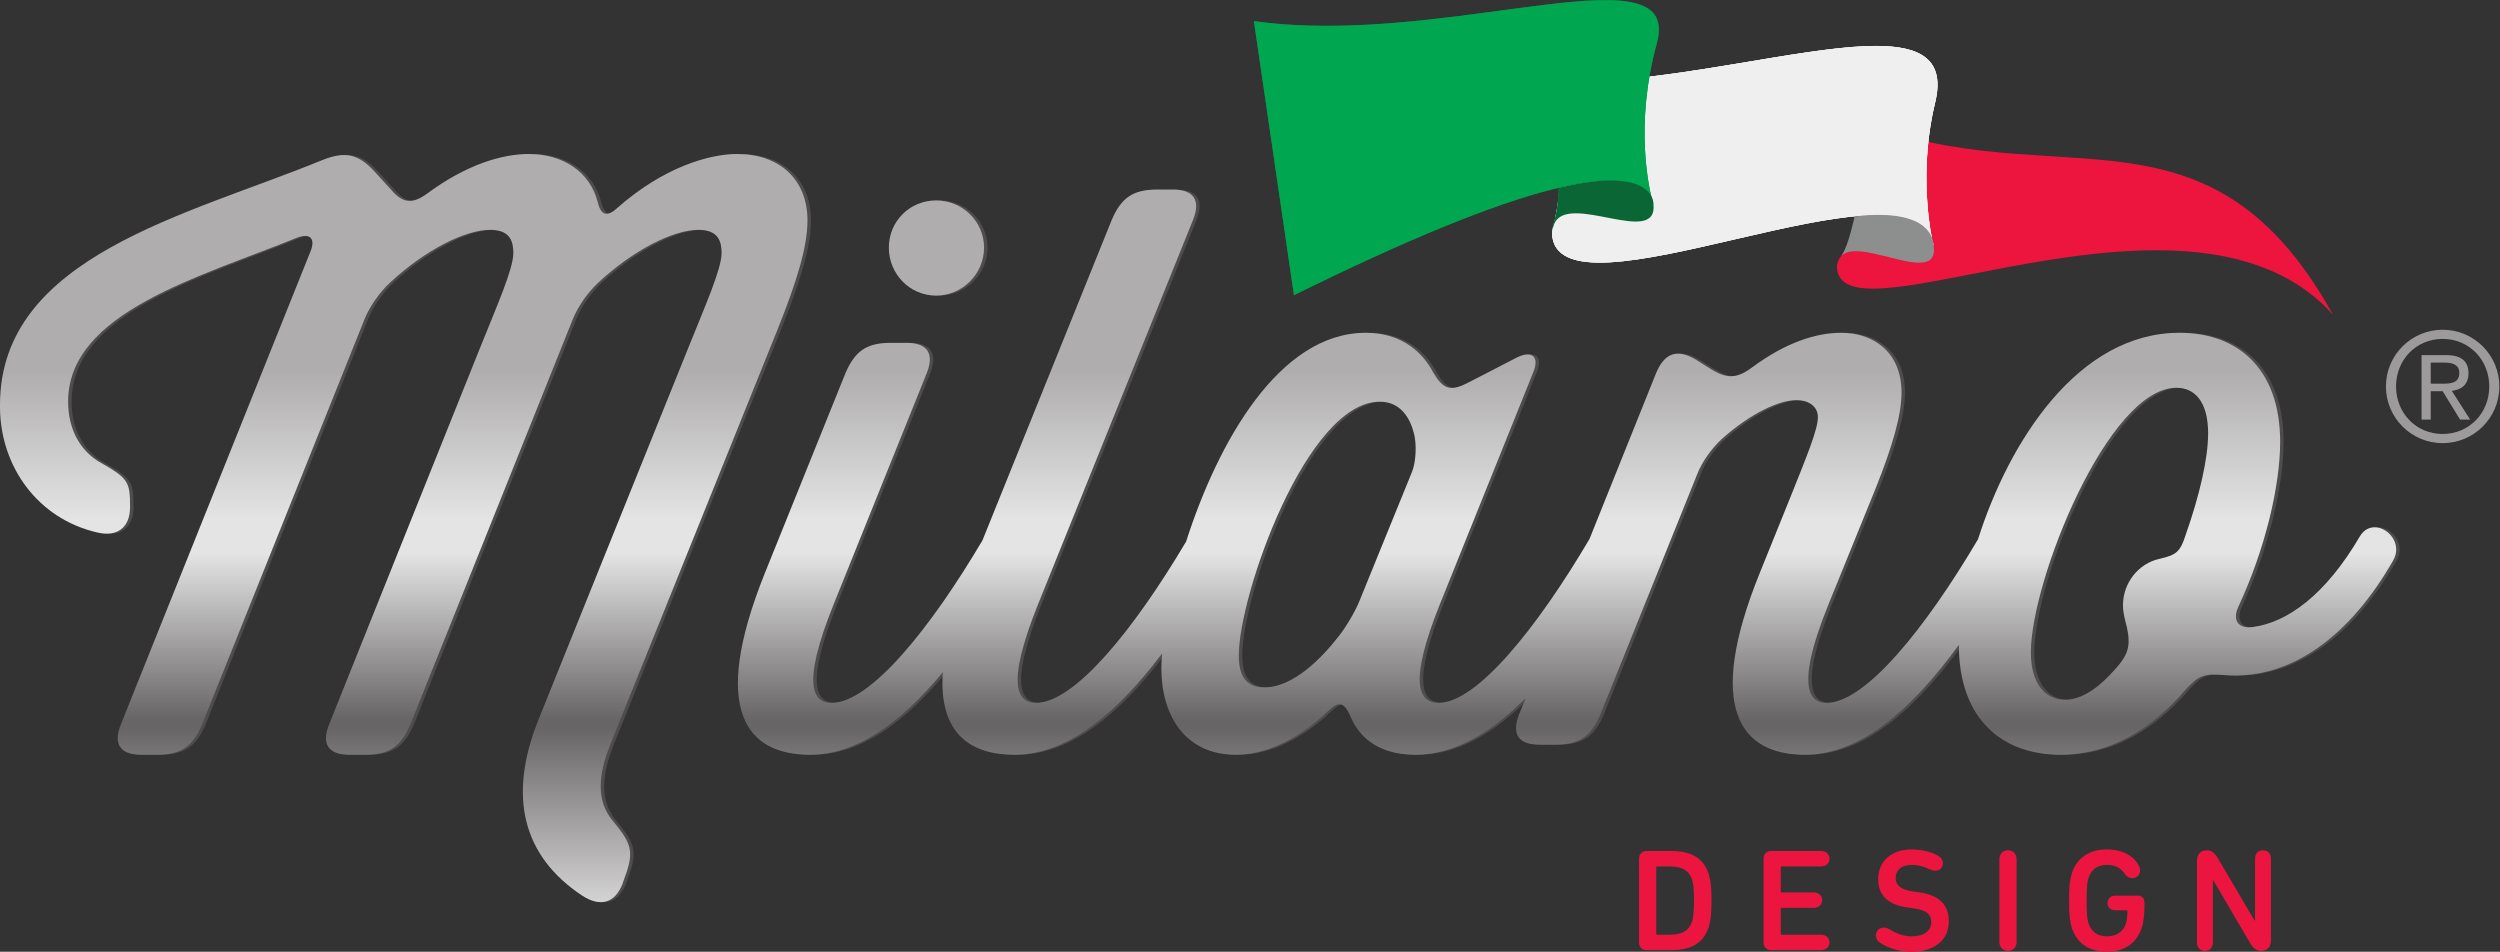 <?xml version="1.0" encoding="UTF-8" standalone="no"?>
<svg
   xmlns:dc="http://purl.org/dc/elements/1.1/"
   xmlns:cc="http://creativecommons.org/ns#"
   xmlns:rdf="http://www.w3.org/1999/02/22-rdf-syntax-ns#"
   xmlns:svg="http://www.w3.org/2000/svg"
   xmlns="http://www.w3.org/2000/svg"
   viewBox="0 0 118.226 45.009"
   height="45.009"
   width="118.226"
   xml:space="preserve"
   id="svg2"
   version="1.1"><rect x="0" y="0" width="118.226" height="45.009" fill="#333333" stroke="none"/><defs
     id="defs6"><clipPath
       id="clipPath18"
       clipPathUnits="userSpaceOnUse"><path
         id="path16"
         d="M 0,33.757 H 88.669 V 0 H 0 Z" /></clipPath><linearGradient
       id="linearGradient66"
       spreadMethod="pad"
       gradientTransform="matrix(0,-26.071,-26.071,0,14.324,21.682)"
       gradientUnits="userSpaceOnUse"
       y2="0"
       x2="1"
       y1="0"
       x1="0"><stop
         id="stop48"
         offset="0"
         style="stop-opacity:1;stop-color:#afadae" /><stop
         id="stop50"
         offset="0.002"
         style="stop-opacity:1;stop-color:#afadae" /><stop
         id="stop52"
         offset="0.042"
         style="stop-opacity:1;stop-color:#afadae" /><stop
         id="stop54"
         offset="0.244"
         style="stop-opacity:1;stop-color:#e4e4e4" /><stop
         id="stop56"
         offset="0.289"
         style="stop-opacity:1;stop-color:#e4e4e4" /><stop
         id="stop58"
         offset="0.515"
         style="stop-opacity:1;stop-color:#686566" /><stop
         id="stop60"
         offset="0.527"
         style="stop-opacity:1;stop-color:#686566" /><stop
         id="stop62"
         offset="0.771"
         style="stop-opacity:1;stop-color:#d8d7d8" /><stop
         id="stop64"
         offset="1"
         style="stop-opacity:1;stop-color:#848283" /></linearGradient><linearGradient
       id="linearGradient100"
       spreadMethod="pad"
       gradientTransform="matrix(0,-26.071,-26.071,0,33.222,21.682)"
       gradientUnits="userSpaceOnUse"
       y2="0"
       x2="1"
       y1="0"
       x1="0"><stop
         id="stop82"
         offset="0"
         style="stop-opacity:1;stop-color:#afadae" /><stop
         id="stop84"
         offset="0.002"
         style="stop-opacity:1;stop-color:#afadae" /><stop
         id="stop86"
         offset="0.042"
         style="stop-opacity:1;stop-color:#afadae" /><stop
         id="stop88"
         offset="0.244"
         style="stop-opacity:1;stop-color:#e4e4e4" /><stop
         id="stop90"
         offset="0.289"
         style="stop-opacity:1;stop-color:#e4e4e4" /><stop
         id="stop92"
         offset="0.515"
         style="stop-opacity:1;stop-color:#686566" /><stop
         id="stop94"
         offset="0.527"
         style="stop-opacity:1;stop-color:#686566" /><stop
         id="stop96"
         offset="0.771"
         style="stop-opacity:1;stop-color:#d8d7d8" /><stop
         id="stop98"
         offset="1"
         style="stop-opacity:1;stop-color:#848283" /></linearGradient><linearGradient
       id="linearGradient134"
       spreadMethod="pad"
       gradientTransform="matrix(0,-26.071,-26.071,0,55.593,21.682)"
       gradientUnits="userSpaceOnUse"
       y2="0"
       x2="1"
       y1="0"
       x1="0"><stop
         id="stop116"
         offset="0"
         style="stop-opacity:1;stop-color:#afadae" /><stop
         id="stop118"
         offset="0.002"
         style="stop-opacity:1;stop-color:#afadae" /><stop
         id="stop120"
         offset="0.042"
         style="stop-opacity:1;stop-color:#afadae" /><stop
         id="stop122"
         offset="0.244"
         style="stop-opacity:1;stop-color:#e4e4e4" /><stop
         id="stop124"
         offset="0.289"
         style="stop-opacity:1;stop-color:#e4e4e4" /><stop
         id="stop126"
         offset="0.515"
         style="stop-opacity:1;stop-color:#686566" /><stop
         id="stop128"
         offset="0.527"
         style="stop-opacity:1;stop-color:#686566" /><stop
         id="stop130"
         offset="0.771"
         style="stop-opacity:1;stop-color:#d8d7d8" /><stop
         id="stop132"
         offset="1"
         style="stop-opacity:1;stop-color:#848283" /></linearGradient><clipPath
       id="clipPath144"
       clipPathUnits="userSpaceOnUse"><path
         id="path142"
         d="M 0,33.757 H 88.669 V 0 H 0 Z" /></clipPath><clipPath
       id="clipPath160"
       clipPathUnits="userSpaceOnUse"><path
         id="path158"
         d="m 61.5,31.486 c -2.485,-0.413 -5.239,-0.824 -7.621,-0.568 v 0 c 2.034,-1.767 1.391,-4.58 1.211,-5.229 v 0 c -0.024,-0.088 -0.031,-0.146 -0.031,-0.146 v 0 c 0,-1.788 3.248,-1.021 6.566,-0.251 v 0 c 3.171,0.735 6.405,1.47 6.922,-0.03 v 0 c -0.154,0.76 -0.415,2.723 0.104,4.864 v 0 c 0.374,1.532 -0.513,2.008 -2.101,2.008 v 0 c -1.311,0 -3.097,-0.324 -5.05,-0.648 m 7.104,-6.479 c -0.011,0.09 -0.03,0.177 -0.057,0.255 v 0 c 0.021,-0.113 0.042,-0.198 0.057,-0.255" /></clipPath><linearGradient
       id="linearGradient180"
       gradientTransform="matrix(479.766,0,0,-418.173,246.541,1551.154)"
       gradientUnits="userSpaceOnUse"
       y2="0"
       x2="0.723"
       y1="0"
       x1="0"><stop
         id="stop176"
         offset="0"
         style="stop-opacity:1;stop-color:#0a7d41" /><stop
         id="stop178"
         offset="1"
         style="stop-opacity:1;stop-color:#00a650" /></linearGradient><linearGradient
       id="linearGradient200"
       gradientTransform="matrix(479.766,0,0,-418.173,246.541,1551.154)"
       gradientUnits="userSpaceOnUse"
       y2="0"
       x2="1"
       y1="0"
       x1="0.723"><stop
         id="stop196"
         offset="0"
         style="stop-opacity:1;stop-color:#00a650" /><stop
         id="stop198"
         offset="1"
         style="stop-opacity:1;stop-color:#c3c5c3" /></linearGradient><clipPath
       id="clipPath210"
       clipPathUnits="userSpaceOnUse"><path
         id="path208"
         d="M 0,33.757 H 88.669 V 0 H 0 Z" /></clipPath></defs><g
     transform="matrix(1.333,0,0,-1.333,0,45.009)"
     id="g10"><g
       id="g12"><g
         clip-path="url(#clipPath18)"
         id="g14"><g
           transform="translate(21.795,7.401)"
           id="g20"><path
             id="path22"
             style="fill:#4f4c4d;fill-opacity:1;fill-rule:nonzero;stroke:none"
             d="m 0,0 5.933,14.722 c 0.659,1.648 1.044,2.883 1.044,3.818 0,1.455 -0.989,2.361 -2.5,2.361 -0.989,0 -2.609,-0.467 -4.257,-1.922 -0.357,-0.33 -0.577,-0.248 -0.687,0.22 -0.274,1.071 -1.236,1.702 -2.444,1.702 -0.962,0 -2.225,-0.383 -3.598,-1.4 -0.522,-0.385 -0.879,-0.358 -1.291,0.138 l -0.577,0.631 c -0.577,0.631 -1.044,0.742 -1.868,0.412 -4.751,-1.951 -11.426,-3.406 -11.426,-8.679 -0.027,-2.115 1.292,-4.037 3.461,-4.532 0.714,-0.165 1.154,0.192 1.154,0.906 0,0.907 -0.055,1.016 -1.126,1.621 -0.659,0.412 -1.072,1.153 -1.072,2.114 0,3.187 4.697,4.422 8.13,5.824 0.44,0.165 0.66,-0.028 0.467,-0.495 L -17.386,0.659 c -0.274,-0.686 -0.027,-1.071 0.714,-1.071 h 0.577 c 0.852,0 1.263,0.303 1.593,1.071 l 5.768,14.393 c 0.192,0.466 0.549,0.961 0.906,1.291 1.209,1.126 2.637,1.867 3.543,1.867 0.715,0 0.824,-0.412 0.824,-0.824 0,-0.577 -0.604,-1.922 -1.208,-3.433 L -9.998,0.659 c -0.274,-0.686 -0.027,-1.071 0.715,-1.071 h 0.576 c 0.852,0 1.264,0.303 1.594,1.071 l 5.767,14.393 c 0.193,0.466 0.55,0.961 0.907,1.291 1.208,1.126 2.636,1.867 3.543,1.867 0.714,0 0.824,-0.412 0.824,-0.824 0,-0.577 -0.605,-1.922 -1.209,-3.433 L -2.582,0.797 c -1.071,-2.692 -0.549,-4.807 1.566,-6.207 0.632,-0.412 1.154,-0.276 1.428,0.411 l 0.027,0.083 C 0.824,-3.899 0.797,-3.625 0.082,-2.773 -0.521,-2.06 -0.467,-1.153 0,0" /></g><g
           transform="translate(33.332,23.277)"
           id="g24"><path
             id="path26"
             style="fill:#4f4c4d;fill-opacity:1;fill-rule:nonzero;stroke:none"
             d="M 0,0 C 0.934,0 1.703,0.769 1.703,1.702 1.703,2.637 0.934,3.378 0,3.378 -0.934,3.378 -1.675,2.637 -1.675,1.702 -1.675,0.769 -0.934,0 0,0" /></g><g
           transform="translate(77.664,14.79)"
           id="g28"><path
             id="path30"
             style="fill:#4f4c4d;fill-opacity:1;fill-rule:nonzero;stroke:none"
             d="m 0,0 c -0.192,-0.604 -0.33,-0.714 -0.934,-0.852 -0.741,-0.165 -1.291,-0.851 -1.291,-1.647 0,-0.165 0.028,-0.303 0.055,-0.439 0.275,-1.017 0.192,-1.291 -0.522,-2.034 -0.521,-0.549 -1.071,-0.878 -1.593,-0.878 -0.741,0 -1.208,0.631 -1.208,1.675 0,2.555 2.746,9.394 5.163,9.394 0.632,0 1.126,-0.468 1.126,-1.621 C 0.796,2.719 0.495,1.4 0,0 m -27.44,2.252 -1.868,-4.587 c -0.137,-0.356 -0.494,-0.961 -0.741,-1.264 -0.578,-0.741 -1.594,-1.812 -2.637,-1.812 -0.604,0 -0.906,0.357 -0.906,1.126 0,2.17 2.417,9.009 4.998,9.009 0.742,0 1.071,-0.576 1.209,-1.099 0.11,-0.384 0.082,-1.016 -0.055,-1.373 M 6.18,-0.055 C 4.971,-2.115 3.626,-3.104 2.39,-3.268 1.868,-3.35 1.648,-3.021 1.868,-2.555 c 0.961,2.061 1.483,4.313 1.483,5.851 0,2.637 -1.538,3.873 -3.571,3.873 -3.591,0 -6.038,-3.839 -7.148,-7.325 -1.854,-3.142 -3.992,-5.804 -5.378,-5.804 -0.439,0 -1.236,0.274 0.083,3.516 l 1.675,4.119 c 0.577,1.456 0.907,2.555 0.907,3.379 0,1.4 -0.961,2.115 -2.143,2.115 -0.906,0 -1.977,-0.357 -3.131,-1.209 -0.549,-0.412 -0.906,-0.439 -1.483,-0.082 l -0.522,0.329 c -0.686,0.412 -1.126,0.247 -1.428,-0.467 l -2.362,-5.886 c -1.856,-3.147 -3.997,-5.814 -5.356,-5.814 -0.714,0 -1.072,0.714 0.054,3.516 l 3.296,8.184 c 0.248,0.577 -0.027,0.824 -0.576,0.55 L -25.49,5.383 c -0.604,-0.302 -0.851,-0.22 -1.209,0.385 -0.329,0.632 -1.043,1.401 -2.389,1.401 -3.085,0 -5.252,-3.905 -6.372,-7.405 -1.842,-3.107 -3.955,-5.724 -5.329,-5.724 -0.604,0 -1.126,0.522 0.082,3.516 l 5.494,13.623 c 0.274,0.686 0.027,1.071 -0.715,1.071 h -0.576 c -0.852,0 -1.264,-0.303 -1.593,-1.071 l -4.591,-11.377 c -1.848,-3.124 -3.973,-5.762 -5.352,-5.762 -0.604,0 -1.126,0.522 0.082,3.516 l 3.296,8.184 c 0.275,0.687 0.028,1.072 -0.714,1.072 h -0.577 c -0.851,0 -1.263,-0.303 -1.592,-1.072 l -2.857,-7.086 c -1.977,-4.917 -0.632,-6.455 1.593,-6.455 1.682,0 3.249,1.157 4.717,2.928 -0.154,-2.161 0.97,-2.928 2.534,-2.928 1.884,0 3.626,1.449 5.244,3.591 -0.014,-0.184 -0.025,-0.362 -0.025,-0.515 0,-1.729 0.878,-3.076 2.636,-3.076 1.401,0 2.61,0.908 3.269,1.538 0.385,0.385 0.577,0.33 0.797,-0.164 0.247,-0.604 0.851,-1.374 2.306,-1.374 1.391,0 2.695,0.78 3.913,2.007 l -0.231,-0.578 c -0.275,-0.687 -0.028,-1.071 0.714,-1.071 h 0.577 c 0.851,0 1.263,0.301 1.593,1.071 l 3.433,8.515 c 0.164,0.439 0.522,0.933 0.879,1.262 1.016,0.907 2.032,1.374 2.637,1.374 0.439,0 0.769,-0.219 0.769,-0.604 0,-0.44 -0.413,-1.429 -0.962,-2.802 l -1.098,-2.719 c -1.951,-4.806 -0.687,-6.455 1.593,-6.455 1.971,0 3.786,1.589 5.467,3.896 0.002,-2.661 1.566,-3.896 3.597,-3.896 1.758,0 3.242,0.908 4.423,2.28 0.466,0.522 0.659,0.604 1.345,0.549 2.445,-0.219 4.559,1.456 6.043,4.066 0.467,0.823 -0.714,1.647 -1.181,0.851" /></g><g
           transform="translate(65.36,24.738)"
           id="g32"><path
             id="path34"
             style="fill:#ed153e;fill-opacity:1;fill-rule:nonzero;stroke:none"
             d="m 0,0 c -0.103,-0.114 -0.191,-0.291 -0.189,-0.432 0.023,-1.311 2.467,-0.705 5.624,-0.1 3.998,0.767 9.139,1.534 11.957,-1.591 h 0.006 C 12.786,6.173 7.143,1.671 -0.162,5.061 1.331,3.09 0.856,0.962 0,0" /></g></g></g><g
       id="g36"><g
         id="g38"><g
           id="g44"><g
             id="g46"><path
               id="path68"
               style="fill:url(#linearGradient66);stroke:none"
               d="m 21.891,26.381 c -0.358,-0.33 -0.577,-0.249 -0.687,0.219 v 0 c -0.274,1.072 -1.236,1.702 -2.444,1.702 v 0 c -0.962,0 -2.225,-0.383 -3.599,-1.399 v 0 c -0.522,-0.385 -0.878,-0.358 -1.29,0.137 v 0 l -0.577,0.632 c -0.577,0.63 -1.044,0.741 -1.868,0.411 v 0 C 6.674,26.132 0,24.678 0,19.404 v 0 -0.123 c 0.024,-2.066 1.333,-3.923 3.46,-4.409 v 0 c 0.715,-0.165 1.154,0.192 1.154,0.906 v 0 c 0,0.908 -0.055,1.017 -1.126,1.622 v 0 C 2.83,17.812 2.417,18.553 2.417,19.514 v 0 c 0,3.186 4.698,4.422 8.13,5.823 v 0 c 0.44,0.165 0.66,-0.027 0.467,-0.494 v 0 L 4.285,8.06 C 4.01,7.374 4.258,6.989 4.999,6.989 v 0 h 0.577 c 0.852,0 1.263,0.303 1.593,1.071 v 0 l 5.768,14.393 c 0.192,0.467 0.549,0.961 0.906,1.291 v 0 c 1.209,1.126 2.637,1.867 3.543,1.867 v 0 c 0.715,0 0.825,-0.412 0.825,-0.824 v 0 c 0,-0.576 -0.605,-1.922 -1.209,-3.433 v 0 L 11.673,8.06 C 11.398,7.374 11.646,6.989 12.388,6.989 v 0 h 0.577 c 0.851,0 1.262,0.303 1.592,1.071 v 0 l 5.769,14.393 c 0.191,0.467 0.549,0.961 0.905,1.291 v 0 c 1.209,1.126 2.637,1.867 3.543,1.867 v 0 c 0.715,0 0.825,-0.412 0.825,-0.824 v 0 c 0,-0.576 -0.605,-1.922 -1.209,-3.433 v 0 L 19.089,8.198 C 18.018,5.507 18.54,3.391 20.655,1.991 v 0 c 0.632,-0.412 1.154,-0.276 1.428,0.411 v 0 l 0.027,0.084 c 0.385,1.016 0.358,1.29 -0.357,2.142 v 0 c -0.604,0.714 -0.549,1.62 -0.082,2.774 v 0 l 5.933,14.721 c 0.659,1.649 1.043,2.884 1.043,3.819 v 0 c 0,1.455 -0.988,2.36 -2.499,2.36 v 0 c -0.988,0 -2.609,-0.466 -4.257,-1.921" /></g></g></g></g><g
       id="g70"><g
         id="g72"><g
           id="g78"><g
             id="g80"><path
               id="path102"
               style="fill:url(#linearGradient100);stroke:none"
               d="m 31.533,24.98 c 0,-0.934 0.741,-1.702 1.675,-1.702 v 0 c 0.934,0 1.703,0.768 1.703,1.702 v 0 c 0,0.934 -0.769,1.675 -1.703,1.675 v 0 c -0.934,0 -1.675,-0.741 -1.675,-1.675" /></g></g></g></g><g
       id="g104"><g
         id="g106"><g
           id="g112"><g
             id="g114"><path
               id="path136"
               style="fill:url(#linearGradient134);stroke:none"
               d="m 41.036,27.04 c -0.852,0 -1.263,-0.303 -1.593,-1.071 v 0 L 34.853,14.592 C 33.005,11.468 30.88,8.83 29.5,8.83 v 0 c -0.604,0 -1.126,0.522 0.083,3.515 v 0 l 3.296,8.185 c 0.274,0.687 0.027,1.072 -0.715,1.072 v 0 h -0.576 c -0.852,0 -1.263,-0.303 -1.593,-1.072 v 0 L 27.139,13.444 C 25.161,8.527 26.507,6.989 28.732,6.989 v 0 c 1.681,0 3.249,1.157 4.717,2.927 v 0 c -0.154,-2.16 0.969,-2.927 2.533,-2.927 v 0 c 1.885,0 3.627,1.449 5.244,3.59 v 0 c -0.014,-0.183 -0.025,-0.36 -0.025,-0.513 v 0 c 0,-1.73 0.879,-3.077 2.637,-3.077 v 0 c 1.401,0 2.609,0.908 3.268,1.538 v 0 c 0.385,0.385 0.578,0.331 0.797,-0.163 v 0 C 48.15,7.759 48.755,6.989 50.21,6.989 v 0 c 1.391,0 2.695,0.78 3.913,2.006 v 0 L 53.891,8.418 C 53.617,7.732 53.864,7.347 54.606,7.347 v 0 h 0.576 c 0.852,0 1.263,0.301 1.594,1.071 v 0 l 3.432,8.515 c 0.165,0.439 0.522,0.933 0.88,1.262 v 0 c 1.016,0.907 2.032,1.375 2.637,1.375 v 0 c 0.439,0 0.768,-0.22 0.768,-0.605 v 0 c 0,-0.439 -0.412,-1.429 -0.961,-2.802 v 0 L 62.433,13.444 C 60.483,8.637 61.746,6.989 64.026,6.989 v 0 c 1.972,0 3.787,1.59 5.467,3.896 v 0 C 69.495,8.224 71.06,6.989 73.091,6.989 v 0 c 1.758,0 3.241,0.908 4.422,2.28 v 0 c 0.467,0.522 0.659,0.604 1.346,0.549 v 0 c 2.444,-0.22 4.559,1.456 6.043,4.065 v 0 c 0.466,0.824 -0.714,1.648 -1.182,0.853 v 0 c -1.208,-2.061 -2.554,-3.049 -3.79,-3.214 v 0 c -0.522,-0.082 -0.742,0.246 -0.522,0.714 v 0 c 0.962,2.06 1.484,4.312 1.484,5.849 v 0 c 0,2.638 -1.538,3.874 -3.571,3.874 v 0 c -3.591,0 -6.039,-3.839 -7.148,-7.325 v 0 C 68.319,11.492 66.181,8.83 64.795,8.83 v 0 c -0.44,0 -1.236,0.274 0.082,3.515 v 0 l 1.675,4.12 c 0.578,1.456 0.908,2.555 0.908,3.379 v 0 c 0,1.401 -0.962,2.115 -2.143,2.115 v 0 c -0.907,0 -1.978,-0.357 -3.131,-1.209 v 0 c -0.549,-0.412 -0.907,-0.44 -1.484,-0.082 v 0 l -0.522,0.329 c -0.685,0.412 -1.126,0.248 -1.427,-0.467 v 0 L 56.39,14.644 C 54.535,11.497 52.394,8.83 51.035,8.83 v 0 c -0.715,0 -1.072,0.714 0.054,3.515 v 0 l 3.295,8.185 c 0.249,0.578 -0.027,0.824 -0.576,0.55 v 0 l -1.757,-0.907 c -0.604,-0.302 -0.852,-0.22 -1.209,0.385 v 0 c -0.33,0.632 -1.044,1.401 -2.39,1.401 v 0 c -3.085,0 -5.251,-3.906 -6.372,-7.405 v 0 C 40.238,11.447 38.126,8.83 36.751,8.83 v 0 c -0.603,0 -1.125,0.522 0.083,3.515 v 0 l 5.493,13.624 c 0.275,0.686 0.028,1.071 -0.715,1.071 v 0 z M 72.048,10.615 c 0,2.555 2.746,9.394 5.163,9.394 v 0 c 0.632,0 1.126,-0.468 1.126,-1.621 v 0 c 0,-0.879 -0.302,-2.198 -0.797,-3.598 v 0 c -0.192,-0.604 -0.329,-0.714 -0.934,-0.852 v 0 c -0.74,-0.164 -1.29,-0.851 -1.29,-1.647 v 0 c 0,-0.165 0.028,-0.303 0.054,-0.44 v 0 c 0.276,-1.016 0.193,-1.29 -0.521,-2.033 v 0 C 74.327,9.269 73.778,8.94 73.256,8.94 v 0 c -0.742,0 -1.208,0.632 -1.208,1.675 m -28.1,-0.11 c 0,2.17 2.417,9.009 4.999,9.009 v 0 c 0.741,0 1.071,-0.576 1.208,-1.099 v 0 C 50.265,18.031 50.238,17.4 50.1,17.042 v 0 l -1.867,-4.587 c -0.138,-0.356 -0.495,-0.961 -0.742,-1.264 v 0 C 46.914,10.45 45.898,9.379 44.854,9.379 v 0 c -0.604,0 -0.906,0.357 -0.906,1.126" /></g></g></g></g><g
       id="g138"><g
         clip-path="url(#clipPath144)"
         id="g140"><g
           transform="translate(53.88,30.918)"
           id="g146"><path
             id="path148"
             style="fill:#ffffff;fill-opacity:1;fill-rule:nonzero;stroke:none"
             d="M 0,0 C 6.523,-0.7 15.843,3.611 14.772,-0.792 14.175,-3.248 14.607,-5.473 14.725,-5.911 14.257,-2.256 1.18,-8.962 1.18,-5.375 c 0,0 1.129,3.37 -1.18,5.375" /></g><g
           transform="translate(61.499,31.486)"
           id="g150"><path
             id="path152"
             style="fill:#f0efef;fill-opacity:1;fill-rule:nonzero;stroke:none"
             d="m 0,0 c -2.485,-0.412 -5.239,-0.824 -7.62,-0.568 2.033,-1.767 1.391,-4.58 1.21,-5.229 -0.024,-0.088 -0.03,-0.146 -0.03,-0.146 0,-1.788 3.248,-1.02 6.565,-0.251 3.171,0.735 6.406,1.47 6.922,-0.03 -0.154,0.76 -0.415,2.723 0.105,4.864 C 7.525,0.172 6.639,0.648 5.05,0.648 3.74,0.648 1.953,0.324 0,0 M 7.105,-6.479 C 7.093,-6.388 7.074,-6.302 7.047,-6.224 7.069,-6.337 7.09,-6.422 7.105,-6.479" /></g></g></g><g
       id="g154"><g
         clip-path="url(#clipPath160)"
         id="g156"><path
           id="path162"
           style="fill:#f0efef;fill-opacity:1;fill-rule:nonzero;stroke:none"
           d="M 53.863,32.139 H 68.749 V 24.441 H 53.863 Z" /></g></g><g
       id="g164"><g
         id="g166"><g
           id="g172"><g
             id="g174"><path
               id="path182"
               style="fill:url(#linearGradient180);stroke:none"
               d="M 56.638,33.755 C 55.559,33.719 54.155,33.512 52.59,33.304 v 0 c -2.509,-0.333 -5.433,-0.665 -8.101,-0.288 v 0 -0.037 l 1.416,-9.686 c 8.057,3.982 12.172,4.941 12.73,3.288 v 0 c -0.131,0.481 -0.657,2.736 0.143,5.645 v 0 c 0.3,1.092 -0.33,1.48 -1.547,1.529 v 0 z m 2.026,-7.269 c -0.008,0.032 -0.017,0.065 -0.029,0.095 v 0 c 0.017,-0.063 0.029,-0.095 0.029,-0.095" /></g></g></g></g><g
       id="g184"><g
         id="g186"><g
           id="g192"><g
             id="g194"><path
               id="path202"
               style="fill:url(#linearGradient200);stroke:none"
               d="M 56.638,33.755 C 55.559,33.719 54.155,33.512 52.59,33.304 v 0 c -2.509,-0.333 -5.433,-0.665 -8.101,-0.288 v 0 -0.037 l 1.416,-9.686 c 8.057,3.982 12.172,4.941 12.73,3.288 v 0 c -0.131,0.481 -0.657,2.736 0.143,5.645 v 0 c 0.3,1.092 -0.33,1.48 -1.547,1.529 v 0 z m 2.026,-7.269 c -0.008,0.032 -0.017,0.065 -0.029,0.095 v 0 c 0.017,-0.063 0.029,-0.095 0.029,-0.095" /></g></g></g></g><g
       id="g204"><g
         clip-path="url(#clipPath210)"
         id="g206"><g
           transform="translate(65.384,24.736)"
           id="g212"><path
             id="path214"
             style="fill:#8d8f8f;fill-opacity:1;fill-rule:nonzero;stroke:none"
             d="m 0,0 c 0.74,0.575 3.556,-1.212 3.196,0.41 0,0 0.006,1.272 -2.786,0.94 0,0 -0.201,-0.975 -0.435,-1.348 L -0.06,-0.043 Z" /></g><g
           transform="translate(55.141,25.825)"
           id="g216"><path
             id="path218"
             style="fill:#0b6636;fill-opacity:1;fill-rule:nonzero;stroke:none"
             d="m 0,0 c 0.488,1.141 3.687,-0.853 3.518,0.702 0,0 0.08,1.407 -3.383,0.571 0,0 0.039,-0.573 -0.152,-1.212 L -0.04,-0.028 -0.055,-0.1 -0.081,-0.282 c 0,0 0.032,0.168 0.081,0.282" /></g><g
           transform="translate(86.641,20.153)"
           id="g220"><path
             id="path222"
             style="fill:#9c9a9b;fill-opacity:1;fill-rule:nonzero;stroke:none"
             d="m 0,0 c 0.314,0 0.607,0.022 0.607,0.385 0,0.303 -0.265,0.363 -0.52,0.363 h -0.494 l 0,-0.748 z m -0.407,-1.274 h -0.325 v 2.288 h 0.873 c 0.532,0 0.792,-0.212 0.792,-0.645 0,-0.412 -0.266,-0.586 -0.591,-0.624 l 0.65,-1.019 H 0.635 l -0.619,1.008 h -0.423 z m 0.423,-0.51 c 0.943,0 1.654,0.743 1.654,1.686 0,0.944 -0.711,1.687 -1.654,1.687 -0.943,0 -1.653,-0.743 -1.653,-1.687 0,-0.943 0.71,-1.686 1.653,-1.686 m 0,3.698 c 1.112,0 2.012,-0.9 2.012,-2.012 0,-1.111 -0.9,-2.011 -2.012,-2.011 -1.111,0 -2.012,0.9 -2.012,2.011 0,1.112 0.901,2.012 2.012,2.012" /></g><g
           transform="translate(58.789,0.605)"
           id="g224"><path
             id="path226"
             style="fill:#ec153f;fill-opacity:1;fill-rule:nonzero;stroke:none"
             d="M 0,0 H 0.466 C 0.875,0 1.133,0.14 1.242,0.471 1.283,0.616 1.309,0.823 1.309,1.211 1.309,1.599 1.283,1.806 1.242,1.95 1.133,2.282 0.875,2.421 0.466,2.421 H 0 c -0.021,0 -0.031,-0.01 -0.031,-0.031 V 0.031 C -0.031,0.011 -0.021,0 0,0 m -0.641,2.695 c 0,0.166 0.103,0.275 0.274,0.275 H 0.497 C 1.21,2.97 1.645,2.716 1.826,2.163 1.893,1.945 1.93,1.713 1.93,1.211 1.93,0.709 1.893,0.477 1.826,0.259 1.645,-0.294 1.21,-0.548 0.497,-0.548 h -0.864 c -0.171,0 -0.274,0.104 -0.274,0.269 z" /></g><g
           transform="translate(62.566,3.3)"
           id="g228"><path
             id="path230"
             style="fill:#ec153f;fill-opacity:1;fill-rule:nonzero;stroke:none"
             d="M 0,0 C 0,0.166 0.103,0.274 0.274,0.274 H 2.027 C 2.219,0.274 2.338,0.161 2.338,0 2.338,-0.16 2.219,-0.274 2.027,-0.274 H 0.641 c -0.02,0 -0.031,-0.01 -0.031,-0.031 v -0.859 c 0,-0.021 0.011,-0.03 0.031,-0.03 h 1.128 c 0.191,0 0.31,-0.115 0.31,-0.275 0,-0.16 -0.119,-0.274 -0.31,-0.274 H 0.641 c -0.02,0 -0.031,-0.011 -0.031,-0.031 v -0.89 c 0,-0.021 0.011,-0.031 0.031,-0.031 h 1.386 c 0.192,0 0.311,-0.114 0.311,-0.274 0,-0.16 -0.119,-0.274 -0.311,-0.274 H 0.274 C 0.103,-3.243 0,-3.135 0,-2.969 Z" /></g><g
           transform="translate(66.705,0.315)"
           id="g232"><path
             id="path234"
             style="fill:#ec153f;fill-opacity:1;fill-rule:nonzero;stroke:none"
             d="m 0,0 c -0.099,0.062 -0.155,0.155 -0.155,0.264 0,0.144 0.113,0.279 0.274,0.279 0.067,0 0.134,-0.021 0.196,-0.057 0.269,-0.16 0.518,-0.254 0.812,-0.254 0.435,0 0.683,0.203 0.683,0.507 0,0.254 -0.144,0.425 -0.636,0.487 L 0.993,1.252 c -0.709,0.093 -1.066,0.424 -1.066,1.009 0,0.635 0.466,1.054 1.185,1.054 0.383,0 0.75,-0.103 0.957,-0.237 C 2.177,3.016 2.224,2.928 2.224,2.829 2.224,2.674 2.11,2.561 1.955,2.561 1.893,2.561 1.821,2.581 1.764,2.607 1.562,2.705 1.35,2.767 1.107,2.767 0.734,2.767 0.548,2.565 0.548,2.297 0.548,2.043 0.724,1.888 1.189,1.82 L 1.365,1.795 C 2.084,1.696 2.431,1.365 2.431,0.766 2.431,0.14 1.981,-0.315 1.096,-0.315 0.621,-0.315 0.238,-0.155 0,0" /></g><g
           transform="translate(70.932,3.279)"
           id="g236"><path
             id="path238"
             style="fill:#ec153f;fill-opacity:1;fill-rule:nonzero;stroke:none"
             d="M 0,0 C 0,0.196 0.129,0.321 0.305,0.321 0.481,0.321 0.61,0.196 0.61,0 v -2.928 c 0,-0.196 -0.129,-0.32 -0.305,-0.32 C 0.129,-3.248 0,-3.124 0,-2.928 Z" /></g><g
           transform="translate(73.405,1.815)"
           id="g240"><path
             id="path242"
             style="fill:#ec153f;fill-opacity:1;fill-rule:nonzero;stroke:none"
             d="M 0,0 C 0,0.512 0.021,0.719 0.098,0.973 0.279,1.526 0.729,1.815 1.345,1.815 1.893,1.815 2.292,1.583 2.467,1.252 2.498,1.195 2.519,1.138 2.519,1.071 2.519,0.91 2.395,0.797 2.24,0.797 2.136,0.797 2.053,0.838 1.971,0.952 1.826,1.169 1.624,1.267 1.345,1.267 0.988,1.267 0.781,1.091 0.688,0.802 0.641,0.651 0.621,0.471 0.621,0 c 0,-0.471 0.02,-0.651 0.067,-0.802 0.093,-0.29 0.305,-0.466 0.662,-0.466 0.326,0 0.569,0.161 0.662,0.446 0.041,0.124 0.057,0.295 0.057,0.45 0,0.02 -0.01,0.03 -0.031,0.03 H 1.634 c -0.165,0 -0.269,0.11 -0.269,0.259 0,0.15 0.104,0.259 0.269,0.259 h 0.792 c 0.155,0 0.248,-0.093 0.248,-0.248 V -0.171 C 2.674,-0.455 2.648,-0.75 2.581,-0.952 2.4,-1.511 1.955,-1.815 1.345,-1.815 0.729,-1.815 0.279,-1.526 0.098,-0.973 0.021,-0.719 0,-0.512 0,0" /></g><g
           transform="translate(77.942,3.233)"
           id="g244"><path
             id="path246"
             style="fill:#ec153f;fill-opacity:1;fill-rule:nonzero;stroke:none"
             d="m 0,0 c 0,0.228 0.134,0.367 0.346,0.367 0.176,0 0.29,-0.103 0.404,-0.3 l 1.293,-2.193 h 0.016 v 2.193 c 0,0.191 0.118,0.3 0.284,0.3 0.16,0 0.28,-0.109 0.28,-0.3 v -2.901 c 0,-0.228 -0.135,-0.368 -0.342,-0.368 -0.181,0 -0.295,0.103 -0.409,0.3 L 0.584,-0.708 H 0.563 v -2.194 c 0,-0.191 -0.118,-0.3 -0.279,-0.3 -0.165,0 -0.284,0.109 -0.284,0.3 z" /></g></g></g></g></svg>